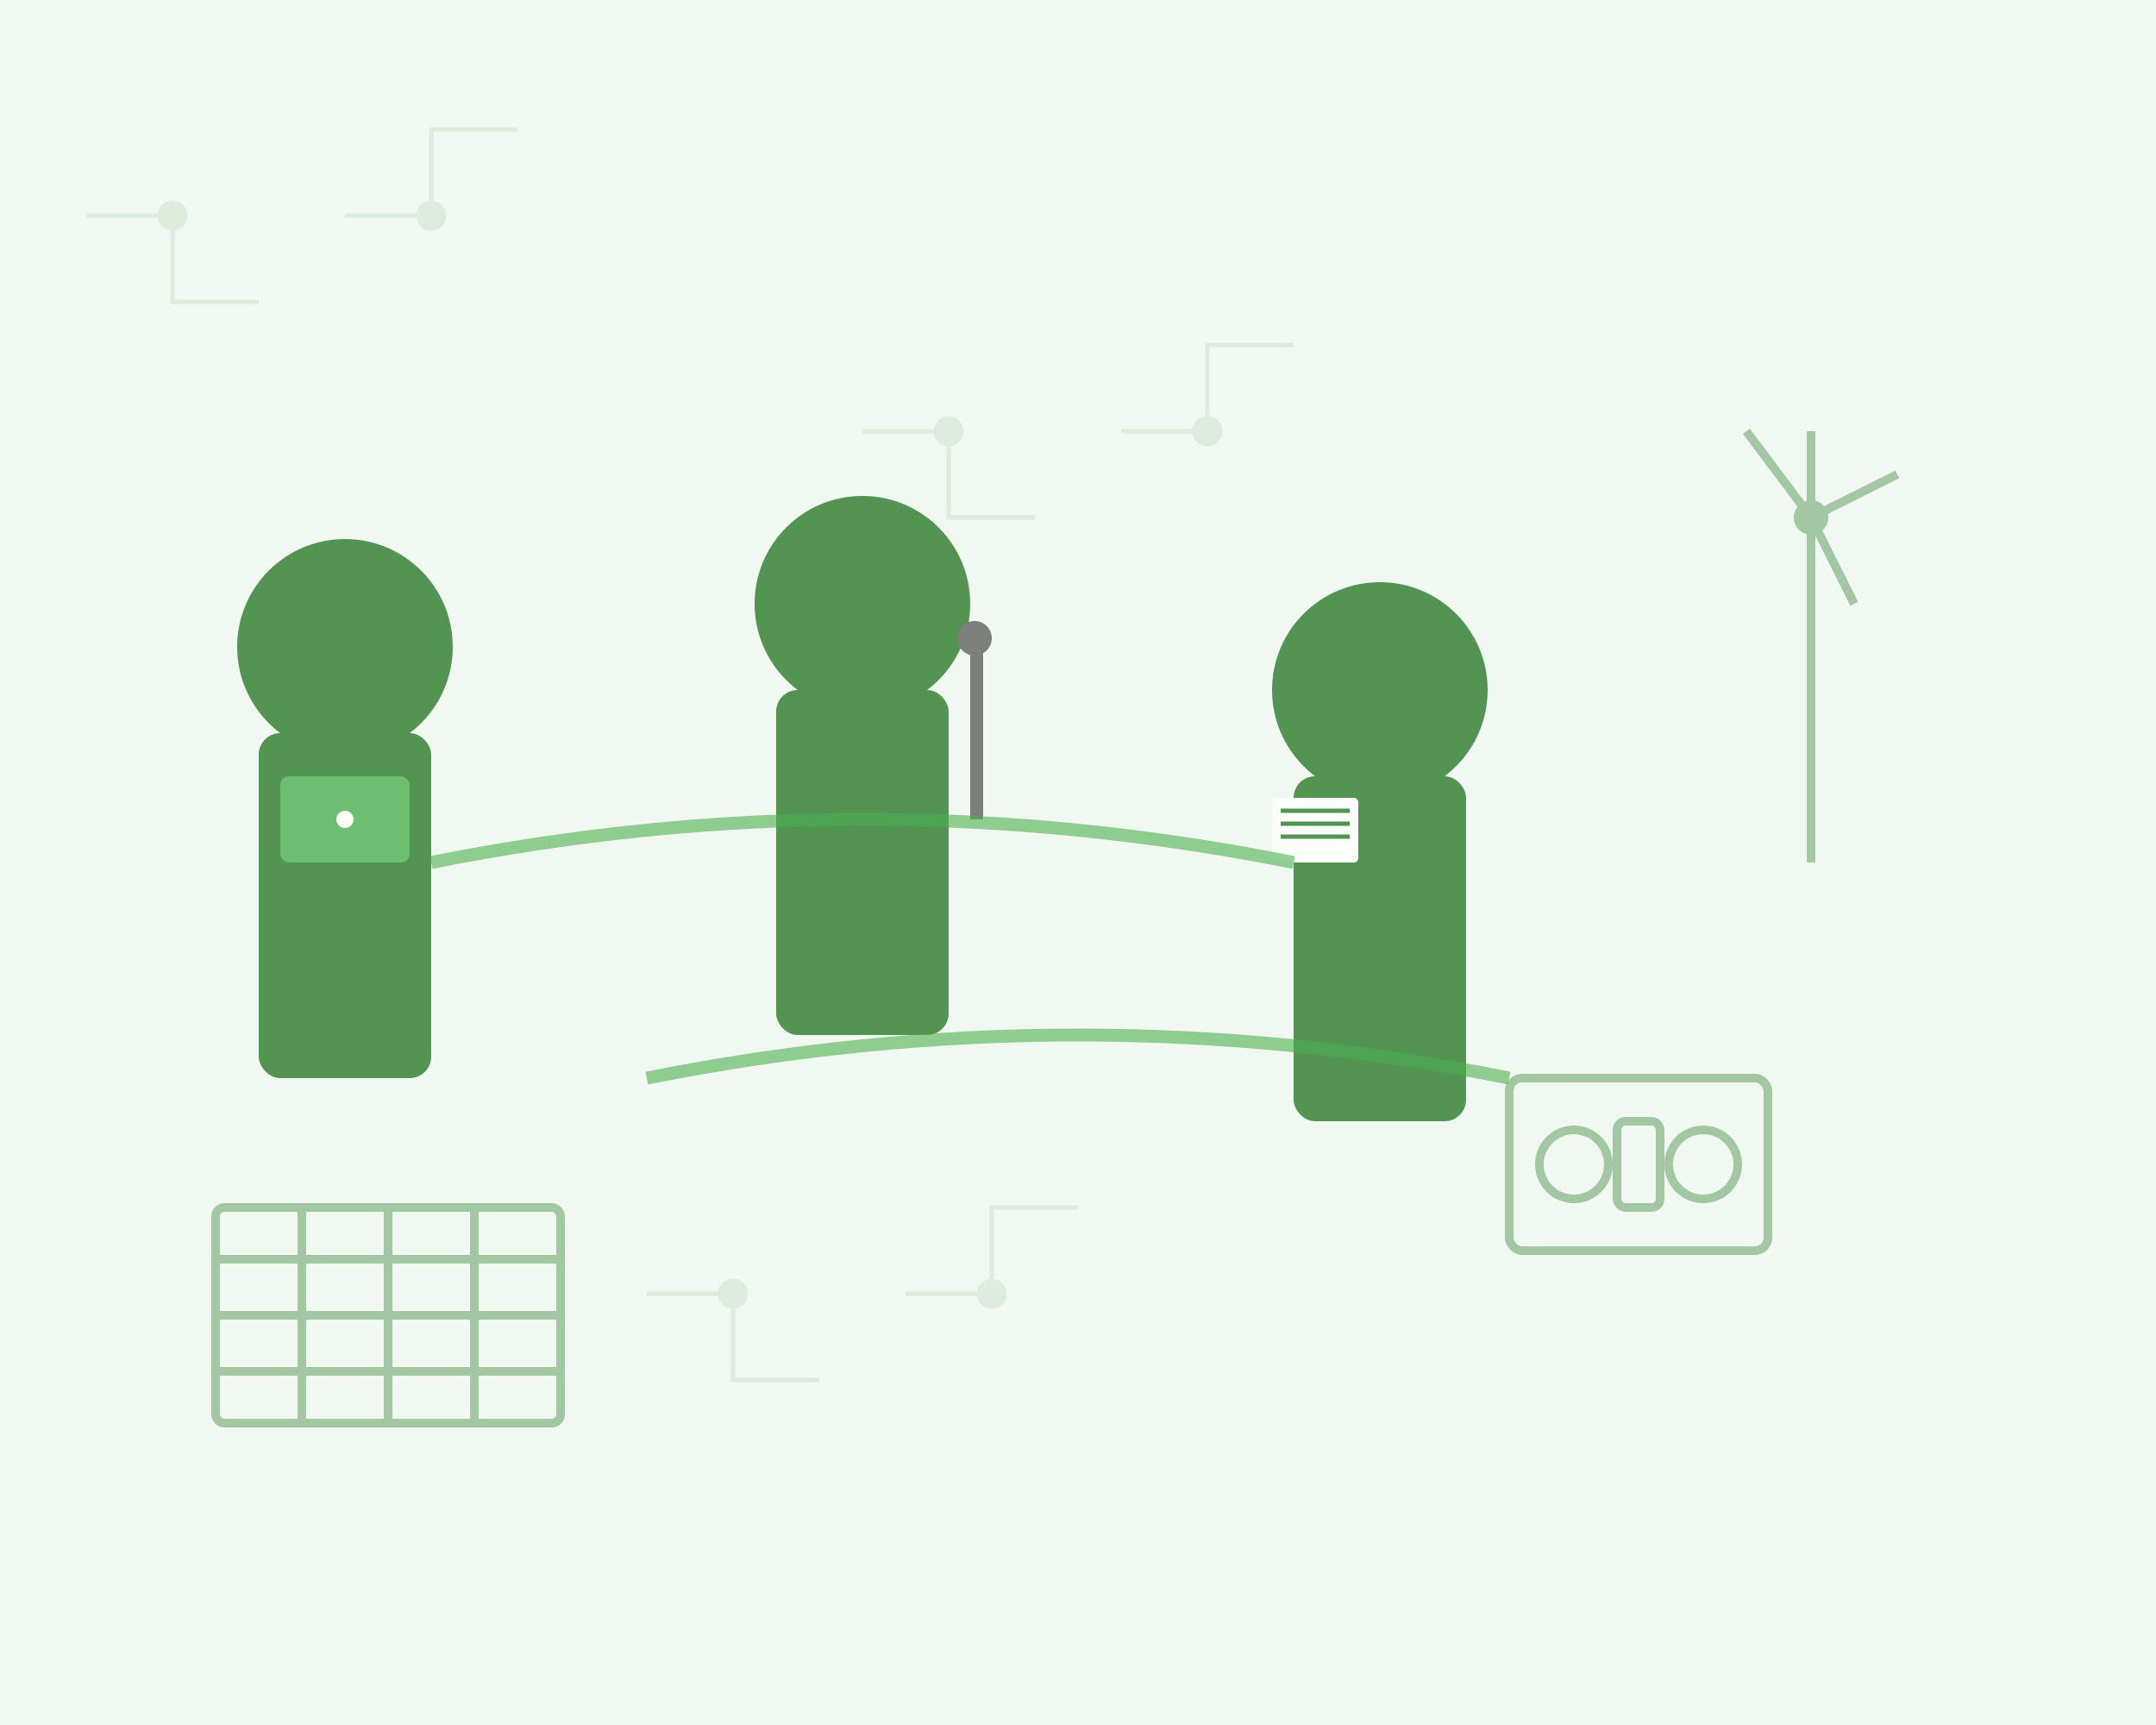 <svg width="500" height="400" viewBox="0 0 500 400" xmlns="http://www.w3.org/2000/svg">
  <!-- Background -->
  <rect width="500" height="400" fill="#f1f8f1"/>
  
  <!-- Team silhouettes with energy equipment -->
  <g fill="#2c7a2c" opacity="0.8">
    <!-- Person 1 with tablet -->
    <g transform="translate(80, 150)">
      <circle cx="0" cy="0" r="25" fill="#2c7a2c"/>
      <rect x="-20" y="20" width="40" height="80" rx="5" fill="#2c7a2c"/>
      <rect x="-15" y="30" width="30" height="20" rx="2" fill="#4caf50"/>
      <circle cx="0" cy="40" r="2" fill="#ffffff"/>
    </g>
    
    <!-- Person 2 with tools -->
    <g transform="translate(200, 140)">
      <circle cx="0" cy="0" r="25" fill="#2c7a2c"/>
      <rect x="-20" y="20" width="40" height="80" rx="5" fill="#2c7a2c"/>
      <rect x="25" y="10" width="3" height="40" fill="#606060"/>
      <circle cx="26" cy="8" r="4" fill="#606060"/>
    </g>
    
    <!-- Person 3 with plans -->
    <g transform="translate(320, 160)">
      <circle cx="0" cy="0" r="25" fill="#2c7a2c"/>
      <rect x="-20" y="20" width="40" height="80" rx="5" fill="#2c7a2c"/>
      <rect x="-25" y="25" width="20" height="15" rx="1" fill="#ffffff"/>
      <g stroke="#2c7a2c" stroke-width="1">
        <line x1="-23" y1="28" x2="-7" y2="28"/>
        <line x1="-23" y1="31" x2="-7" y2="31"/>
        <line x1="-23" y1="34" x2="-7" y2="34"/>
      </g>
    </g>
  </g>
  
  <!-- Energy equipment in background -->
  <g opacity="0.4">
    <!-- Wind turbine blueprint style -->
    <g transform="translate(420, 100)" stroke="#2c7a2c" stroke-width="2" fill="none">
      <line x1="0" y1="0" x2="0" y2="100"/>
      <g transform="translate(0, 20)">
        <path d="M0,0 L-15,-20 M0,0 L20,-10 M0,0 L10,20"/>
        <circle cx="0" cy="0" r="3" fill="#2c7a2c"/>
      </g>
    </g>
    
    <!-- Solar panel blueprint -->
    <g transform="translate(50, 280)" stroke="#2c7a2c" stroke-width="2" fill="none">
      <rect x="0" y="0" width="80" height="50" rx="2"/>
      <line x1="20" y1="0" x2="20" y2="50"/>
      <line x1="40" y1="0" x2="40" y2="50"/>
      <line x1="60" y1="0" x2="60" y2="50"/>
      <line x1="0" y1="12" x2="80" y2="12"/>
      <line x1="0" y1="25" x2="80" y2="25"/>
      <line x1="0" y1="38" x2="80" y2="38"/>
    </g>
    
    <!-- Industrial equipment -->
    <g transform="translate(350, 250)" stroke="#2c7a2c" stroke-width="2" fill="none">
      <rect x="0" y="0" width="60" height="40" rx="3"/>
      <circle cx="15" cy="20" r="8"/>
      <circle cx="45" cy="20" r="8"/>
      <rect x="25" y="10" width="10" height="20" rx="2"/>
    </g>
  </g>
  
  <!-- Circuit pattern background -->
  <g stroke="#2c7a2c" stroke-width="1" opacity="0.1" fill="none">
    <path d="M20,50 L40,50 L40,70 L60,70 M80,50 L100,50 L100,30 L120,30"/>
    <path d="M200,100 L220,100 L220,120 L240,120 M260,100 L280,100 L280,80 L300,80"/>
    <path d="M150,300 L170,300 L170,320 L190,320 M210,300 L230,300 L230,280 L250,280"/>
    <circle cx="40" cy="50" r="3" fill="#2c7a2c"/>
    <circle cx="100" cy="50" r="3" fill="#2c7a2c"/>
    <circle cx="220" cy="100" r="3" fill="#2c7a2c"/>
    <circle cx="280" cy="100" r="3" fill="#2c7a2c"/>
    <circle cx="170" cy="300" r="3" fill="#2c7a2c"/>
    <circle cx="230" cy="300" r="3" fill="#2c7a2c"/>
  </g>
  
  <!-- Energy flow lines -->
  <g stroke="#4caf50" stroke-width="3" opacity="0.6" fill="none">
    <path d="M100,200 Q200,180 300,200">
      <animate attributeName="stroke-dasharray" values="0,200;200,0;0,200" dur="3s" repeatCount="indefinite"/>
    </path>
    <path d="M150,250 Q250,230 350,250">
      <animate attributeName="stroke-dasharray" values="0,200;200,0;0,200" dur="4s" repeatCount="indefinite"/>
    </path>
  </g>
</svg>